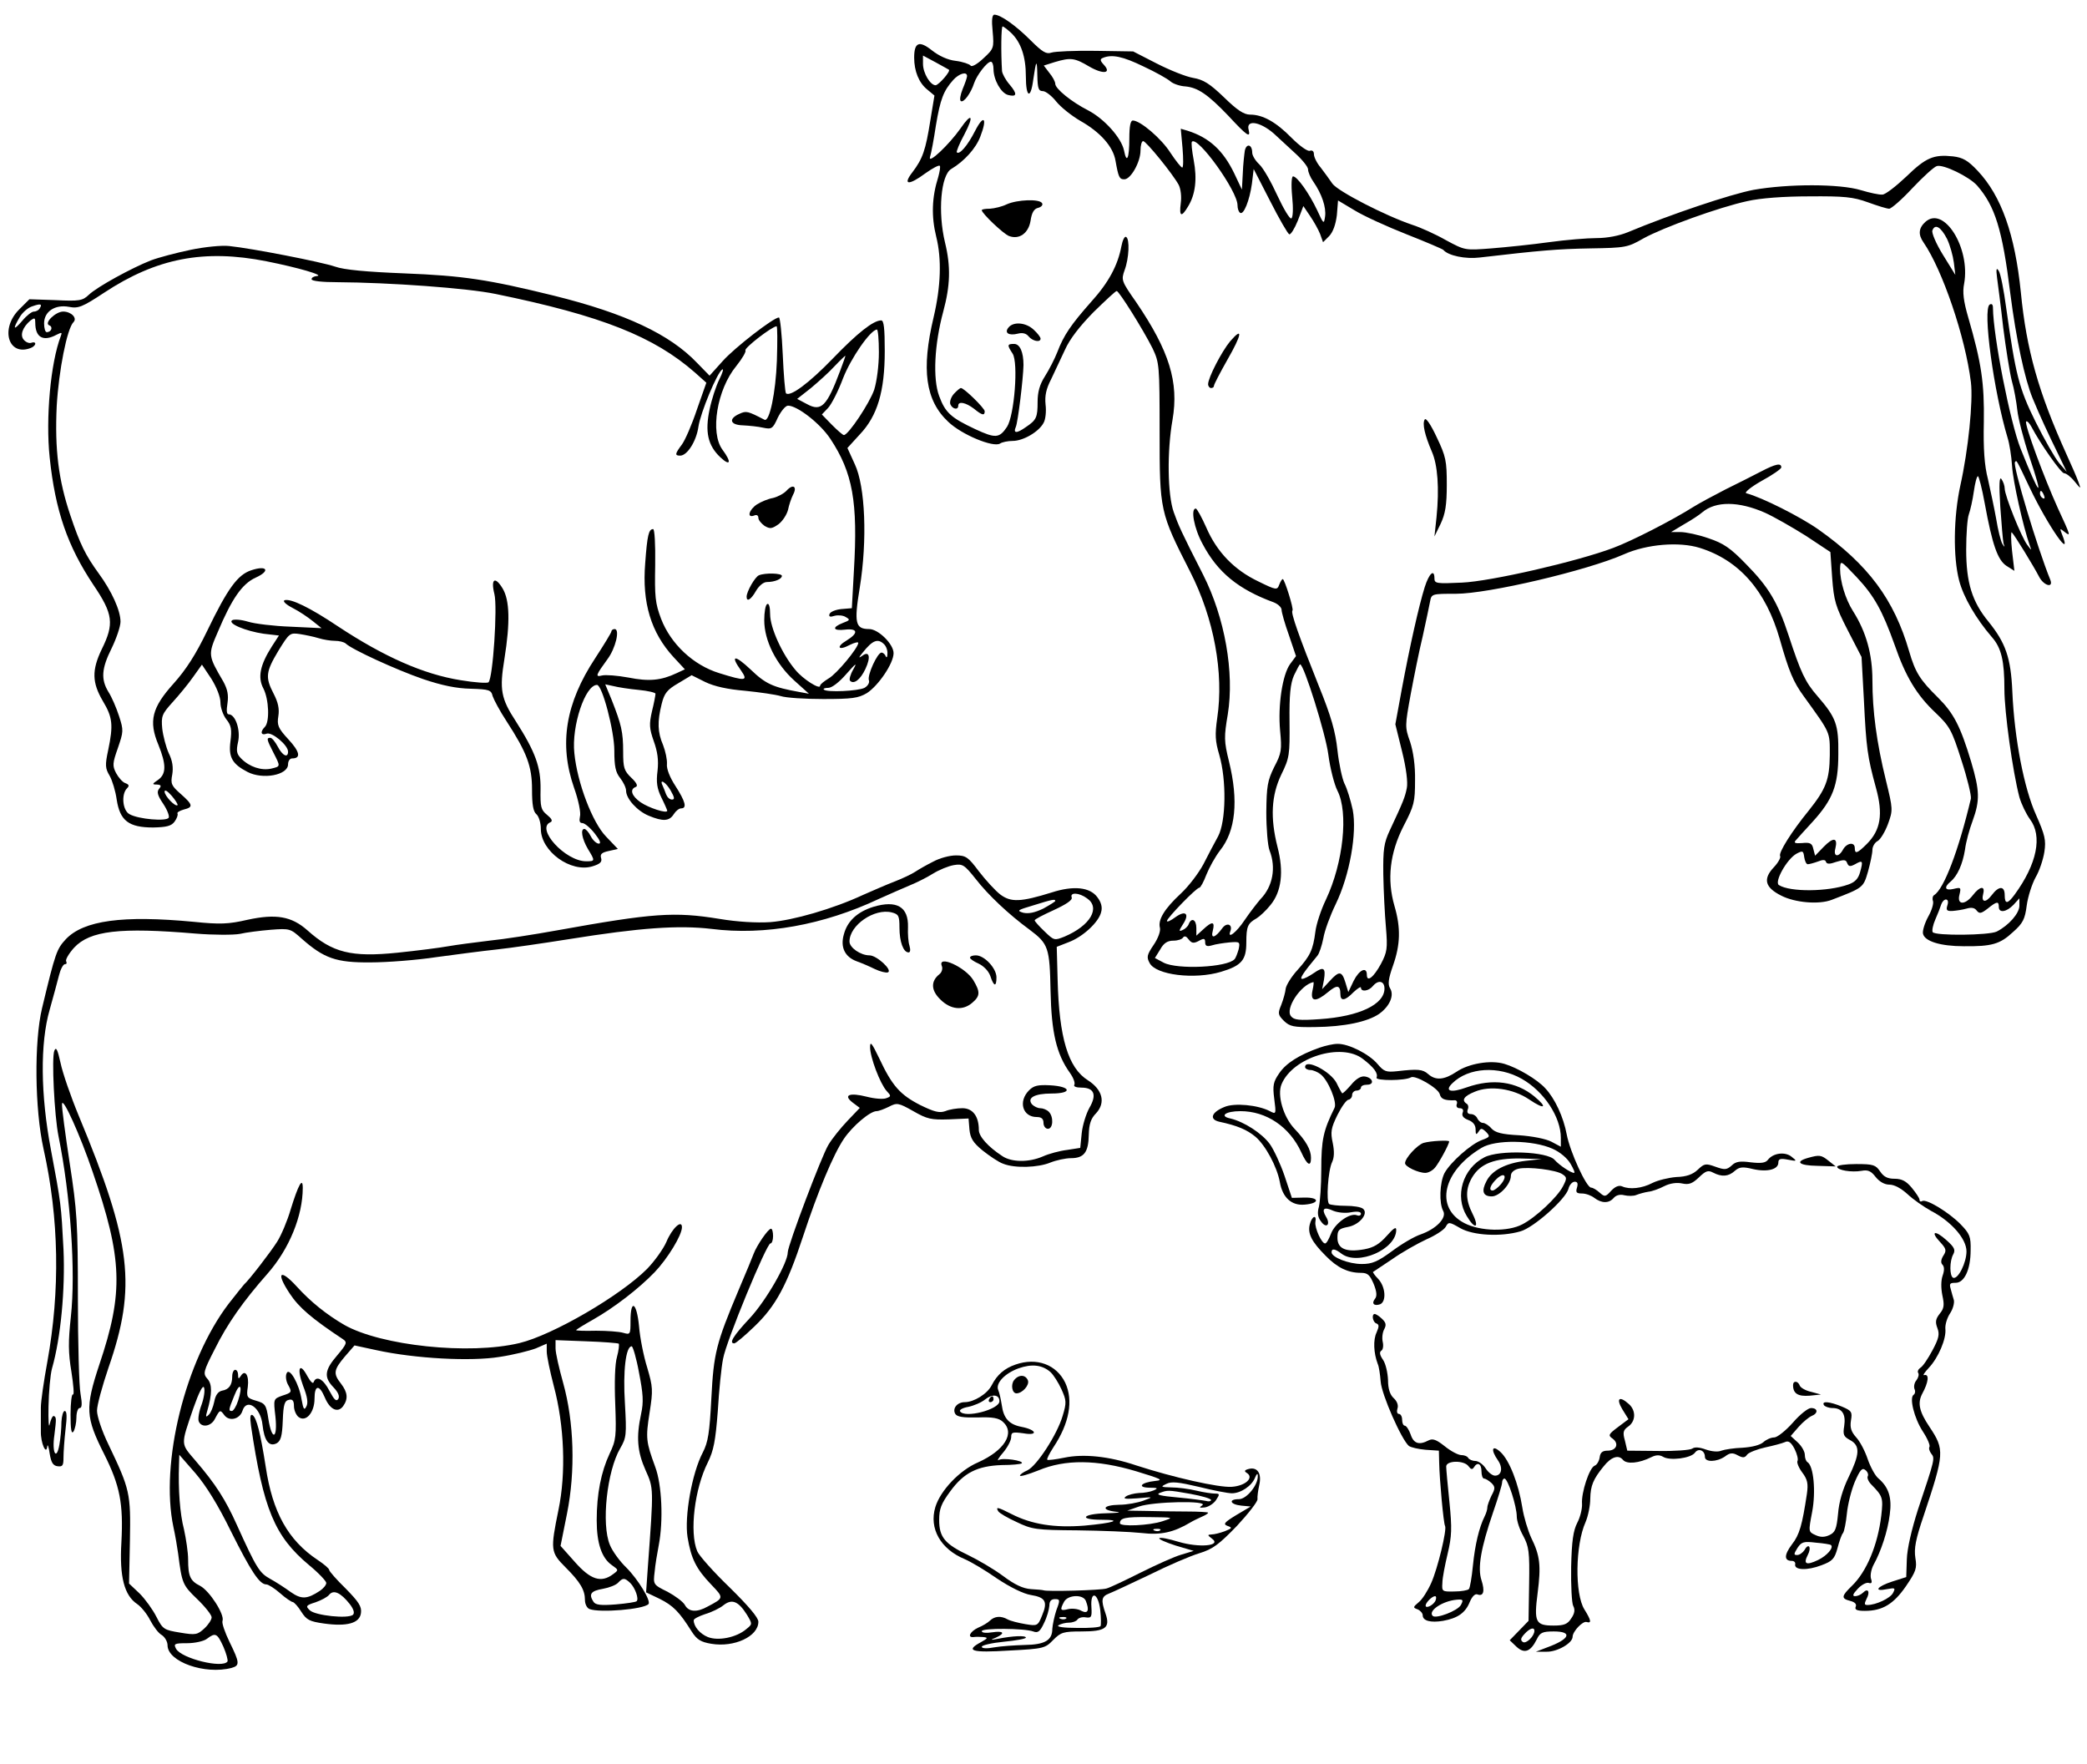 <?xml version="1.0" standalone="no"?>
<!DOCTYPE svg PUBLIC "-//W3C//DTD SVG 20010904//EN"
 "http://www.w3.org/TR/2001/REC-SVG-20010904/DTD/svg10.dtd">
<svg version="1.0" xmlns="http://www.w3.org/2000/svg"
 width="710pt" height="600pt" viewBox="0 0 710 600"
 preserveAspectRatio="xMidYMid meet">
<g transform="translate(0,600) scale(0.1,-0.1)"
fill="#000000" stroke="none">
<path d="M3377 5893 c5 -56 4 -59 -32 -92 -21 -20 -40 -30 -43 -24 -4 5 -27
13 -51 16 -27 3 -57 17 -81 36 -43 34 -60 27 -60 -25 0 -46 16 -86 45 -109
l24 -20 -14 -85 c-16 -101 -26 -130 -61 -176 -34 -44 -13 -46 45 -3 24 17 45
28 48 25 3 -2 0 -20 -5 -38 -22 -69 -24 -134 -7 -203 19 -76 16 -169 -9 -275
-42 -177 -28 -282 50 -355 46 -44 153 -88 176 -74 7 5 27 9 43 9 36 0 89 31
105 61 7 11 10 40 7 63 -3 30 2 53 19 86 12 25 33 70 47 100 16 36 49 79 97
128 40 39 75 72 79 72 8 0 91 -133 122 -195 23 -49 24 -56 24 -285 0 -268 1
-273 104 -475 81 -159 115 -344 92 -498 -8 -56 -7 -78 7 -125 25 -86 23 -226
-4 -277 -12 -22 -35 -65 -50 -95 -16 -30 -50 -75 -77 -100 -56 -52 -78 -89
-71 -116 3 -11 -6 -36 -21 -58 -23 -34 -25 -42 -14 -62 21 -41 153 -57 243
-30 70 21 86 40 86 100 0 55 5 65 35 82 10 6 32 26 47 45 38 46 46 114 24 198
-25 99 -21 175 13 246 28 57 29 67 28 180 -1 92 3 129 15 157 10 21 19 38 21
38 13 0 87 -237 96 -307 6 -46 20 -101 31 -123 38 -74 20 -245 -39 -370 -17
-35 -33 -84 -36 -109 -8 -63 -18 -83 -61 -131 -21 -23 -38 -51 -40 -63 -1 -12
-8 -37 -15 -55 -12 -29 -12 -34 9 -55 20 -19 32 -22 105 -21 101 1 180 18 219
45 36 26 52 63 37 87 -8 13 -6 32 10 77 25 71 27 128 5 203 -26 90 -16 180 31
272 36 69 39 82 39 155 1 51 -6 98 -17 132 -18 50 -17 55 2 160 11 59 29 149
41 198 11 50 22 102 25 118 5 27 6 27 88 27 111 0 446 79 571 134 78 35 189
44 259 22 134 -42 225 -146 272 -311 31 -109 46 -145 81 -193 93 -129 89 -120
89 -201 -1 -84 -13 -115 -72 -189 -58 -71 -103 -143 -97 -154 3 -5 -6 -22 -21
-38 -38 -40 -31 -69 25 -97 47 -24 129 -31 172 -14 107 41 107 41 123 96 8 29
15 62 15 74 0 11 8 25 18 30 9 5 25 31 35 58 17 47 17 50 -7 148 -32 130 -46
237 -46 340 0 89 -21 165 -66 236 -26 41 -44 101 -44 144 1 30 1 30 56 -28 61
-65 88 -115 130 -232 37 -107 75 -170 139 -230 48 -46 55 -58 88 -162 20 -61
34 -120 32 -130 -42 -177 -92 -308 -125 -328 -5 -3 -7 -12 -4 -20 3 -8 -4 -32
-16 -53 -12 -22 -20 -48 -18 -58 5 -26 59 -43 139 -43 95 -1 123 7 167 48 34
30 41 44 47 91 4 30 18 73 30 95 13 22 26 61 30 87 6 40 2 57 -28 125 -41 90
-74 260 -81 420 -5 116 -23 166 -81 238 -56 68 -76 133 -76 245 0 53 4 107 9
120 5 14 13 49 17 78 4 28 10 52 14 52 3 0 14 -42 23 -92 26 -142 44 -193 74
-213 l27 -17 -8 68 c-4 38 -4 66 -1 63 9 -8 75 -116 93 -151 16 -31 50 -40 38
-10 -43 105 -129 391 -120 400 6 7 3 12 50 -87 63 -132 149 -255 109 -156 -7
18 -6 18 9 6 23 -18 22 -15 -22 80 -48 106 -115 288 -108 295 3 3 11 -5 18
-18 31 -59 101 -158 111 -158 7 0 23 -12 35 -27 23 -28 23 -28 14 -3 -5 14
-23 56 -41 95 -95 210 -136 355 -155 550 -20 197 -66 328 -147 414 -33 35 -50
45 -84 49 -66 7 -92 -4 -159 -69 -35 -33 -71 -61 -81 -61 -11 -1 -43 6 -73 15
-72 22 -247 22 -366 1 -78 -15 -281 -83 -427 -144 -29 -12 -70 -20 -106 -20
-32 0 -105 -6 -163 -14 -57 -8 -145 -17 -195 -21 -90 -7 -90 -7 -155 28 -35
20 -86 43 -114 52 -92 31 -253 114 -272 140 -10 15 -28 39 -40 55 -13 15 -23
36 -23 45 0 10 -5 15 -14 12 -7 -3 -34 16 -62 44 -53 54 -98 79 -141 79 -21 0
-44 15 -89 59 -49 47 -70 60 -105 66 -24 4 -79 26 -124 49 l-80 41 -128 2
c-71 1 -138 -2 -150 -6 -17 -6 -30 1 -71 42 -50 50 -102 87 -123 87 -8 0 -10
-18 -6 -57z m62 -4 c34 -32 51 -81 51 -149 0 -71 16 -80 25 -12 10 69 13 73
14 15 1 -44 4 -53 19 -53 9 0 30 -16 45 -35 16 -20 53 -49 82 -66 69 -39 112
-88 120 -136 10 -56 13 -63 30 -63 22 0 55 59 55 98 0 17 4 32 9 32 10 0 101
-112 121 -149 7 -14 10 -40 7 -62 -6 -46 2 -50 25 -11 25 41 31 93 19 157 -6
32 -9 60 -6 63 20 20 155 -168 155 -216 0 -12 4 -23 9 -26 12 -8 32 42 40 99
l6 50 56 -109 c31 -61 60 -111 65 -113 5 -2 18 19 29 46 l19 50 23 -34 c13
-19 28 -46 34 -61 l10 -28 21 21 c13 14 22 39 26 71 l4 50 57 -34 c31 -19 110
-55 176 -81 66 -26 122 -50 125 -53 17 -20 76 -32 124 -26 206 24 265 29 376
31 120 2 127 3 181 34 67 37 257 106 354 127 44 10 123 16 210 16 119 1 149
-2 199 -20 33 -12 65 -22 73 -22 7 0 43 31 79 70 36 38 73 72 83 75 22 7 110
-36 137 -66 61 -70 86 -149 113 -367 20 -156 49 -291 76 -357 24 -58 53 -121
87 -190 l29 -60 -26 30 c-14 17 -50 80 -80 140 -57 115 -68 161 -100 388 -8
60 -19 116 -25 125 -8 13 -10 8 -6 -23 3 -22 13 -98 21 -170 9 -71 22 -152 29
-180 8 -27 16 -73 19 -101 3 -28 21 -98 40 -155 52 -154 38 -143 -29 25 -35
88 -93 381 -94 479 0 11 -4 15 -11 11 -25 -15 14 -298 61 -454 6 -19 13 -62
15 -95 3 -51 37 -204 60 -270 7 -19 7 -19 -8 1 -20 26 -77 168 -77 192 0 9 -5
24 -11 32 -7 11 -9 -16 -4 -94 4 -59 9 -116 11 -125 5 -13 4 -14 -4 -1 -5 8
-15 47 -21 85 -7 39 -20 99 -28 135 -12 46 -16 103 -14 194 2 133 -8 201 -53
356 -16 55 -20 86 -14 115 22 121 -69 267 -132 210 -23 -21 -25 -43 -6 -70 64
-93 142 -321 161 -475 8 -65 -9 -231 -36 -352 -23 -106 -25 -242 -4 -323 15
-57 57 -129 111 -192 33 -37 43 -82 43 -178 0 -77 28 -279 51 -367 7 -24 23
-57 36 -75 43 -57 24 -152 -52 -256 -24 -33 -34 -34 -34 -2 0 32 -20 32 -44 0
-21 -28 -37 -25 -29 5 7 28 -12 25 -35 -5 -27 -35 -55 -34 -46 1 6 25 5 26
-20 20 -29 -7 -34 5 -10 25 23 19 41 59 49 109 3 25 15 69 26 98 25 69 24 102
-5 200 -37 123 -60 166 -113 219 -61 60 -77 85 -98 157 -51 176 -139 295 -309
415 -61 43 -192 109 -245 123 -8 2 15 21 52 42 37 20 67 41 67 46 0 16 -19 12
-69 -14 -25 -13 -80 -41 -121 -61 -41 -21 -91 -48 -110 -60 -73 -46 -210 -116
-272 -139 -122 -46 -417 -114 -515 -118 -85 -4 -93 -3 -93 14 0 34 -18 18 -33
-29 -20 -64 -51 -202 -78 -347 l-22 -120 23 -93 c14 -56 20 -105 16 -124 -6
-30 -11 -44 -58 -144 -20 -43 -23 -64 -22 -150 1 -55 5 -136 9 -180 6 -72 4
-84 -17 -124 -25 -46 -48 -64 -48 -37 0 29 -26 17 -45 -21 l-18 -38 -10 33
c-12 39 -21 40 -53 5 l-26 -28 6 31 c7 42 -1 47 -34 24 -16 -11 -33 -20 -40
-20 -10 0 3 20 52 79 6 7 15 34 20 59 4 25 23 77 42 116 48 99 73 243 58 321
-7 32 -19 72 -28 89 -8 17 -19 68 -24 114 -7 64 -21 114 -64 220 -66 165 -96
249 -89 255 5 5 -27 107 -33 107 -3 0 -8 -9 -12 -19 -7 -19 -10 -19 -71 11
-82 39 -141 100 -177 183 -16 36 -32 65 -36 65 -18 0 -6 -67 23 -120 51 -97
122 -155 242 -199 15 -6 27 -17 27 -26 0 -8 11 -47 25 -86 l24 -71 -20 -27
c-26 -36 -42 -140 -34 -227 6 -64 5 -76 -20 -123 -23 -47 -26 -65 -27 -154 0
-56 5 -115 11 -130 23 -59 11 -123 -31 -166 -12 -14 -36 -45 -53 -70 -29 -44
-61 -68 -49 -38 8 23 -13 30 -28 9 -24 -33 -40 -37 -32 -8 8 32 -2 33 -33 4
l-23 -21 0 26 c0 29 -17 37 -26 13 -3 -8 -13 -17 -21 -20 -13 -6 -13 -3 1 19
24 36 10 50 -25 25 -16 -12 -29 -18 -29 -13 0 10 100 113 110 113 4 0 15 20
24 44 10 25 30 61 46 82 54 67 64 170 31 304 -17 69 -17 83 -4 160 23 142 -10
329 -84 475 -76 149 -84 168 -100 213 -21 59 -23 207 -4 314 22 128 -11 234
-123 399 -51 73 -52 76 -40 110 15 40 18 106 5 113 -5 3 -12 -11 -16 -32 -12
-64 -43 -123 -103 -189 -68 -77 -93 -113 -115 -171 -9 -23 -28 -60 -42 -82
-18 -28 -25 -54 -25 -87 0 -53 -4 -62 -40 -86 -31 -22 -44 -22 -34 1 7 16 25
163 26 210 0 44 -12 72 -32 72 -24 0 -24 -4 -5 -33 20 -31 6 -210 -19 -249
-26 -39 -39 -40 -108 -8 -83 39 -102 56 -123 113 -22 59 -16 176 14 287 24 89
26 153 6 235 -25 104 -14 229 21 250 44 26 84 70 99 110 25 64 12 78 -18 19
-25 -49 -53 -82 -62 -72 -2 2 9 30 26 61 34 65 25 76 -14 19 -39 -55 -111
-123 -103 -96 4 12 13 60 20 107 15 90 26 118 59 155 20 22 47 30 47 13 0 -5
-7 -25 -15 -44 -8 -20 -11 -38 -6 -41 10 -6 34 27 45 61 9 27 44 73 57 73 5 0
9 -11 9 -25 0 -36 25 -81 49 -88 31 -8 33 3 6 35 -14 16 -25 37 -26 46 -4 64
-3 152 2 152 3 0 16 -10 28 -21z m-211 -126 c8 -4 -34 -52 -45 -53 -18 0 -43
41 -43 73 l0 28 43 -23 c23 -13 44 -24 45 -25z m662 11 c41 -19 82 -42 92 -51
9 -8 32 -16 51 -17 42 -4 76 -27 145 -99 64 -69 77 -78 70 -49 -11 39 46 27
95 -21 13 -12 42 -39 65 -60 23 -21 42 -45 42 -53 0 -9 8 -28 18 -42 29 -42
44 -87 40 -118 -4 -28 -5 -27 -27 21 -27 57 -68 115 -82 115 -5 0 -7 -27 -3
-69 4 -39 3 -71 -3 -74 -5 -3 -26 32 -47 77 -21 46 -48 94 -62 107 -13 12 -24
30 -24 40 0 27 -19 33 -25 7 -2 -13 -6 -48 -7 -78 l-3 -55 -26 55 c-38 79 -86
122 -158 145 l-24 7 6 -66 c3 -36 3 -66 -1 -66 -4 0 -22 23 -40 50 -31 49
-103 110 -128 110 -8 0 -12 -19 -12 -61 0 -68 -9 -88 -18 -41 -9 43 -67 108
-123 137 -55 28 -111 73 -111 90 0 7 -9 24 -20 37 l-19 25 38 12 c54 16 67 14
116 -15 48 -28 78 -24 50 6 -13 14 -13 19 -3 23 31 13 68 5 138 -29z m2734
-587 c10 -21 20 -57 23 -80 l5 -42 -42 68 c-24 39 -39 75 -36 83 9 24 29 12
50 -29z m330 -873 c3 -8 2 -12 -4 -9 -6 3 -10 10 -10 16 0 14 7 11 14 -7z
m-950 -58 c31 -14 94 -50 140 -79 l83 -55 6 -87 c6 -79 11 -97 53 -179 l47
-91 8 -146 c8 -164 12 -193 41 -299 25 -90 16 -144 -31 -191 -33 -33 -41 -35
-41 -14 0 22 -27 18 -40 -5 -15 -28 -34 -25 -26 4 9 37 -7 39 -40 5 l-29 -30
-6 23 c-4 19 -11 23 -38 20 -25 -2 -30 1 -21 10 6 7 32 36 57 63 68 75 87 123
87 230 1 100 -7 123 -71 197 -42 48 -57 81 -98 206 -37 113 -68 165 -145 243
-53 55 -77 71 -128 88 -34 12 -77 21 -95 21 l-32 0 45 27 c25 14 52 32 61 40
46 39 124 38 213 -1z m146 -1196 c5 0 20 4 34 9 17 7 26 7 28 -1 3 -8 13 -8
35 0 26 8 33 8 37 -4 5 -12 10 -13 27 -4 26 15 28 12 17 -27 -6 -22 -17 -34
-40 -42 -70 -25 -198 -26 -236 -2 -17 10 27 89 60 107 21 11 23 10 26 -12 2
-13 7 -24 12 -24z m475 -140 c-5 -16 -2 -20 17 -19 13 1 34 4 48 8 17 5 28 3
35 -7 9 -11 15 -10 37 7 31 25 38 26 38 6 0 -22 26 -18 50 7 l20 22 0 -25 c0
-26 -36 -67 -77 -88 -26 -13 -209 -15 -218 -2 -3 5 1 25 9 43 8 18 17 41 20
51 3 9 10 17 16 17 7 0 9 -8 5 -20z m-2547 -121 c18 10 22 9 22 -5 0 -12 6
-15 23 -10 12 4 39 8 59 10 36 3 37 2 32 -23 -4 -14 -10 -30 -14 -34 -25 -28
-194 -36 -241 -12 l-30 16 18 29 c12 22 25 30 45 30 15 0 30 5 33 11 5 6 11 4
19 -7 10 -13 17 -14 34 -5z m387 -169 c-8 -38 11 -40 53 -5 31 26 42 24 42 -7
0 -25 16 -23 45 7 14 13 25 20 25 15 0 -15 26 -12 40 5 19 23 40 18 40 -8 0
-54 -86 -95 -220 -104 -70 -5 -88 -3 -98 10 -21 25 33 107 76 116 2 1 1 -12
-3 -29z"/>
<path d="M3425 5305 c-16 -8 -42 -14 -57 -15 -16 0 -28 -2 -28 -5 0 -11 75
-82 93 -88 35 -13 66 10 73 52 4 28 12 41 26 44 11 3 17 10 13 16 -9 15 -84
12 -120 -4z"/>
<path d="M3431 4886 c-15 -18 0 -29 32 -21 15 4 28 1 36 -9 14 -17 41 -22 41
-8 0 5 -10 18 -23 30 -26 25 -69 29 -86 8z"/>
<path d="M4185 4839 c-29 -35 -75 -124 -75 -146 0 -7 5 -13 10 -13 6 0 10 3
10 8 0 4 20 43 45 87 50 87 55 116 10 64z"/>
<path d="M3245 4660 c-9 -10 -15 -26 -12 -35 7 -17 27 -21 27 -5 0 16 25 11
53 -10 28 -23 37 -25 37 -9 0 10 -70 79 -81 79 -3 0 -14 -9 -24 -20z"/>
<path d="M4847 4573 c-9 -14 0 -53 24 -109 20 -45 26 -125 16 -224 l-7 -65 21
43 c16 34 21 64 21 133 0 81 -3 96 -34 161 -20 43 -37 68 -41 61z"/>
<path d="M648 5150 c-48 -10 -109 -26 -135 -36 -64 -25 -183 -90 -211 -117
-21 -20 -32 -22 -113 -18 l-89 3 -35 -35 c-65 -65 -37 -160 39 -131 9 3 16 10
16 15 0 4 -6 6 -13 3 -8 -3 -19 2 -26 10 -14 16 -4 43 23 66 14 10 16 9 16 -8
0 -50 27 -65 72 -41 18 9 20 9 15 -4 -35 -91 -52 -280 -38 -413 19 -182 61
-302 149 -434 67 -99 71 -132 28 -219 -34 -71 -33 -113 4 -176 33 -55 36 -81
18 -167 -11 -51 -10 -62 5 -87 9 -16 20 -52 24 -81 11 -72 41 -95 124 -95 46
1 62 5 73 20 8 11 12 23 10 27 -3 4 7 10 21 14 33 8 32 16 -10 53 -32 28 -35
35 -29 66 4 24 1 47 -12 73 -9 20 -19 58 -22 83 -4 43 -1 50 35 90 22 24 54
63 70 86 l30 42 32 -48 c18 -29 31 -62 31 -81 0 -17 9 -43 20 -57 17 -21 19
-35 14 -75 -7 -54 6 -77 58 -104 52 -27 138 -11 138 26 0 11 6 20 14 20 31 0
26 23 -13 65 -35 38 -39 48 -34 79 4 25 -1 47 -16 76 -29 56 -27 74 16 146 37
60 39 62 73 57 19 -3 48 -9 64 -14 16 -5 41 -9 55 -9 15 0 31 -4 37 -9 20 -20
173 -90 263 -121 65 -22 114 -32 163 -33 62 -2 69 -4 74 -25 4 -12 24 -50 47
-85 70 -108 87 -154 87 -233 0 -51 4 -75 15 -84 8 -7 15 -29 15 -50 0 -76 102
-150 176 -127 26 8 33 15 29 28 -4 13 2 19 26 24 l31 7 -40 42 c-46 47 -98
182 -108 284 -10 92 37 232 77 232 18 0 59 -157 59 -223 0 -54 4 -74 20 -94
11 -14 20 -33 20 -43 0 -27 38 -69 77 -85 48 -20 70 -19 85 5 7 11 18 20 25
20 21 0 15 23 -19 76 -19 29 -31 59 -29 75 1 15 -5 43 -13 64 -19 44 -20 80
-5 140 9 37 19 49 57 71 l45 27 46 -23 c31 -15 76 -25 136 -30 50 -5 104 -13
121 -18 18 -6 83 -10 145 -10 98 0 119 3 148 20 39 25 91 101 91 136 0 31 -52
82 -83 82 -47 0 -52 20 -32 141 26 161 19 344 -17 420 l-25 55 42 46 c60 63
85 146 85 284 0 77 -3 104 -12 104 -27 0 -81 -43 -164 -129 -82 -85 -146 -132
-160 -119 -3 4 -8 63 -11 132 -3 69 -9 126 -13 126 -18 0 -151 -103 -191 -148
l-45 -50 -42 43 c-93 98 -245 169 -487 229 -224 55 -308 68 -510 76 -126 5
-205 12 -235 23 -47 16 -282 62 -360 70 -25 3 -84 -3 -132 -13z m259 -39 c106
-21 199 -48 171 -50 -10 -1 -18 -5 -18 -11 0 -6 36 -10 88 -10 175 -1 442 -20
538 -40 361 -74 539 -145 679 -268 l38 -34 -32 -91 c-17 -51 -40 -104 -51
-119 -24 -32 -25 -38 -6 -38 24 0 55 49 62 98 7 48 64 185 81 195 6 4 1 -12
-10 -34 -11 -22 -26 -68 -33 -102 -16 -76 -6 -122 36 -162 35 -33 40 -18 8 25
-43 58 -19 205 47 285 20 25 34 49 31 53 -5 8 91 82 106 82 3 0 3 -53 1 -117
-4 -109 -25 -209 -42 -201 -58 30 -62 31 -86 20 -38 -17 -31 -38 13 -39 20 -1
51 -4 68 -8 29 -6 33 -4 50 34 11 22 26 41 35 41 31 0 109 -60 144 -113 76
-115 94 -214 80 -449 l-7 -127 -36 -3 c-19 -2 -37 -9 -40 -17 -3 -9 2 -11 17
-6 11 3 29 2 38 -4 16 -9 15 -11 -9 -20 -39 -15 -35 -28 7 -23 44 5 46 -12 5
-37 -37 -22 -28 -36 11 -15 16 8 29 11 29 7 -1 -18 -74 -106 -101 -121 -16
-10 -29 -20 -29 -25 0 -14 -58 22 -84 54 -45 53 -86 144 -86 189 0 25 -4 39
-10 35 -6 -3 -10 -28 -10 -55 0 -69 40 -149 102 -205 l50 -45 -33 6 c-89 16
-114 27 -165 76 -55 52 -71 50 -33 -3 25 -36 16 -37 -74 -9 -88 27 -165 99
-198 185 -20 53 -22 75 -20 183 1 71 -2 122 -7 122 -15 0 -20 -20 -27 -116
-11 -135 20 -236 96 -319 l39 -42 -28 -13 c-53 -25 -94 -29 -164 -15 -38 7
-78 10 -90 7 -24 -6 -21 1 19 56 27 36 43 102 24 102 -6 0 -11 -4 -11 -8 0 -4
-25 -45 -55 -91 -101 -153 -124 -292 -72 -441 15 -42 24 -86 20 -98 -3 -15 -1
-22 8 -22 8 0 27 -16 42 -35 18 -23 23 -35 14 -35 -7 0 -20 11 -27 25 -7 14
-17 25 -22 25 -14 0 -8 -34 12 -68 25 -41 25 -42 -6 -42 -71 0 -173 112 -121
133 8 4 4 12 -12 25 -21 17 -23 27 -22 87 1 75 -17 126 -84 231 -51 78 -56
108 -39 212 20 125 18 200 -6 240 -26 43 -41 33 -28 -19 11 -43 -5 -286 -20
-300 -4 -4 -47 -1 -95 7 -126 20 -261 80 -417 183 -94 63 -161 96 -182 89 -7
-3 4 -14 27 -26 22 -11 53 -32 69 -45 l30 -24 -105 5 c-57 2 -123 10 -145 17
-23 7 -47 9 -54 5 -17 -11 46 -37 107 -46 l52 -6 -24 -37 c-40 -63 -49 -105
-29 -143 19 -37 22 -114 5 -131 -17 -17 -13 -30 6 -23 18 7 73 -39 73 -61 0
-23 -19 -14 -35 17 -9 17 -20 30 -25 30 -14 0 -13 -5 10 -50 25 -49 25 -47 -8
-55 -33 -7 -73 6 -101 34 -16 16 -18 26 -11 57 9 40 -9 94 -32 94 -7 0 -8 13
-4 38 4 28 0 47 -14 73 -52 89 -53 91 -19 169 48 114 83 164 129 185 51 23 39
43 -15 25 -46 -15 -80 -61 -150 -206 -39 -81 -72 -132 -114 -179 -74 -82 -86
-128 -52 -209 27 -67 27 -99 -1 -119 -21 -14 -21 -16 -4 -16 14 -1 16 -4 7
-15 -8 -10 -5 -22 14 -50 14 -21 22 -42 19 -48 -8 -13 -103 -5 -133 12 -24 12
-29 68 -9 88 9 9 7 13 -6 18 -9 3 -23 19 -31 34 -13 25 -12 34 6 85 19 56 20
60 4 109 -9 28 -25 65 -36 82 -26 43 -24 79 11 149 16 33 30 74 30 90 0 38
-30 104 -74 164 -45 62 -64 100 -97 199 -40 119 -53 223 -46 371 7 120 35 263
57 285 14 14 -8 36 -35 36 -26 0 -67 -40 -47 -47 13 -5 7 -23 -9 -23 -5 0 -9
13 -9 30 0 40 37 65 85 56 31 -6 45 -1 119 48 179 118 340 149 553 107z m-772
-160 c-3 -6 -12 -11 -20 -11 -7 0 -25 -14 -39 -31 -30 -35 -34 -30 -9 12 9 16
29 33 43 37 28 10 35 8 25 -7z m2855 -149 c0 -46 -7 -99 -16 -128 -16 -46 -88
-154 -103 -154 -4 0 -22 16 -41 35 l-34 35 21 22 c12 13 35 58 51 101 27 69
92 163 115 166 4 1 7 -34 7 -77z m-132 -64 c-45 -120 -64 -139 -112 -113 l-34
18 47 37 c25 21 62 54 80 74 19 20 36 36 37 36 1 0 -7 -23 -18 -52z m150 -930
c7 -7 12 -21 11 -32 0 -12 -3 -15 -6 -8 -2 6 -9 12 -14 12 -14 0 -49 -77 -43
-94 3 -8 -3 -19 -15 -26 -22 -11 -128 -16 -138 -6 -4 3 3 6 15 6 12 0 37 19
62 48 32 36 37 40 23 15 -10 -17 -15 -35 -11 -39 13 -13 35 4 52 40 20 42 13
64 -12 44 -12 -8 -11 -5 3 12 34 43 52 49 73 28z m-835 -155 c31 -3 57 -9 57
-13 0 -5 -5 -32 -12 -60 -10 -44 -9 -58 6 -101 13 -36 17 -65 13 -101 -5 -39
-2 -60 13 -91 11 -22 20 -43 20 -45 0 -11 -64 10 -91 29 -30 21 -38 44 -16 52
8 3 3 14 -15 31 -25 24 -28 34 -28 89 0 67 -6 92 -39 176 l-22 53 28 -6 c15
-4 54 -10 86 -13z m109 -343 c13 -23 14 -30 4 -30 -8 0 -16 8 -20 18 -3 9 -9
23 -12 30 -12 25 12 11 28 -18z m-1678 -49 c-7 -7 -44 31 -44 46 0 8 10 2 24
-14 13 -15 22 -30 20 -32z"/>
<path d="M2676 4331 c-9 -10 -30 -21 -46 -25 -17 -3 -41 -13 -55 -22 -27 -18
-35 -47 -10 -38 9 4 15 1 15 -8 0 -7 10 -19 21 -27 19 -11 25 -10 48 6 14 11
28 33 32 49 3 16 11 39 17 51 15 28 0 38 -22 14z"/>
<path d="M2582 4043 c-13 -5 -42 -55 -42 -73 0 -19 15 -10 32 20 10 17 25 30
37 30 26 0 51 10 51 21 0 9 -56 11 -78 2z"/>
<path d="M3175 3069 c-22 -11 -50 -27 -62 -35 -12 -8 -44 -23 -70 -33 -26 -10
-74 -31 -106 -45 -103 -48 -239 -87 -317 -93 -46 -3 -113 1 -172 11 -154 25
-225 20 -553 -39 -77 -14 -180 -30 -230 -35 -49 -6 -112 -14 -140 -19 -27 -5
-105 -15 -173 -22 -157 -16 -221 0 -306 76 -54 48 -107 57 -204 36 -65 -15
-94 -16 -182 -7 -243 23 -375 5 -436 -59 -31 -34 -35 -43 -81 -235 -27 -113
-25 -342 5 -478 53 -237 57 -482 13 -725 -12 -65 -22 -135 -22 -155 0 -20 0
-57 0 -81 -1 -40 19 -85 22 -50 1 7 5 -4 8 -26 5 -30 11 -41 27 -43 17 -2 20
2 20 30 0 18 3 61 7 96 5 41 5 62 -3 62 -5 0 -10 -17 -11 -37 0 -21 -3 -56 -7
-78 -10 -56 -26 -27 -17 33 7 56 7 61 -2 65 -4 1 -10 -11 -14 -28 -3 -16 -5
11 -4 60 1 50 6 108 12 130 30 105 45 269 39 405 -8 152 -8 154 -43 340 -35
185 -37 361 -4 475 12 44 27 97 32 118 5 20 14 37 20 37 6 0 7 4 4 10 -3 5 9
26 27 46 54 58 155 70 414 48 61 -5 128 -5 150 -1 21 5 69 11 105 14 65 5 67
4 105 -30 76 -67 117 -82 234 -81 58 0 159 8 225 18 66 9 158 21 205 26 47 5
157 21 245 35 243 39 373 48 485 35 181 -23 381 13 570 102 36 16 83 37 105
46 22 9 57 26 79 40 21 13 53 26 71 29 30 5 36 1 75 -48 42 -54 112 -120 183
-172 64 -48 68 -61 71 -209 3 -141 20 -214 66 -278 12 -17 18 -34 15 -40 -4
-6 6 -10 24 -10 44 0 53 -25 27 -69 -11 -20 -23 -58 -26 -86 l-5 -50 -45 -7
c-25 -3 -62 -13 -82 -22 -48 -21 -107 -20 -138 1 -49 32 -80 67 -80 89 0 47
-21 74 -56 74 -18 0 -44 -4 -58 -10 -20 -7 -37 -3 -86 21 -68 35 -95 65 -139
159 -25 52 -31 59 -31 38 0 -35 34 -124 56 -149 16 -17 16 -19 -1 -25 -10 -4
-39 -2 -66 5 -59 15 -82 6 -48 -20 l24 -18 -41 -43 c-23 -24 -53 -61 -66 -83
-23 -38 -138 -342 -138 -365 0 -36 -74 -165 -129 -224 -57 -61 -72 -86 -53
-86 5 0 36 26 69 58 72 69 110 139 165 306 50 152 103 279 139 332 29 43 89
94 111 94 7 0 26 7 42 15 27 14 32 14 83 -15 47 -27 61 -30 121 -28 l67 3 3
-37 c3 -30 12 -45 45 -72 24 -19 55 -40 70 -45 40 -16 119 -13 160 4 20 8 52
15 70 15 45 0 60 20 61 80 1 36 7 55 25 73 33 36 22 80 -28 112 -67 42 -98
144 -103 342 l-3 112 41 16 c48 18 102 68 110 102 5 17 0 34 -13 51 -25 34
-81 40 -155 16 -106 -33 -139 -34 -175 -7 -17 13 -50 49 -73 79 -36 48 -44 54
-78 54 -21 0 -55 -9 -77 -21z m523 -125 c47 -32 11 -93 -76 -130 -35 -14 -36
-14 -69 18 -18 17 -33 34 -33 37 0 4 30 19 65 35 43 20 64 34 61 43 -7 18 25
17 52 -3z m-108 -9 c0 -2 -19 -14 -41 -26 -29 -14 -50 -18 -68 -14 -23 7 -20
9 34 25 67 21 75 22 75 15z"/>
<path d="M2971 2915 c-54 -17 -88 -48 -100 -93 -13 -44 3 -77 43 -92 17 -6 45
-18 63 -27 17 -8 37 -13 43 -11 19 6 -37 58 -62 58 -30 0 -68 26 -68 47 0 56
85 114 144 99 23 -6 26 -11 26 -52 0 -47 13 -84 31 -84 6 0 7 9 3 23 -4 12 -6
40 -5 63 2 69 -38 93 -118 69z"/>
<path d="M3300 2742 c0 -4 13 -13 29 -20 17 -8 34 -25 40 -42 12 -37 21 -38
21 -5 0 31 -41 75 -70 75 -11 0 -20 -3 -20 -8z"/>
<path d="M3204 2714 c4 -9 0 -22 -8 -28 -30 -24 -29 -55 3 -86 35 -35 77 -39
109 -11 27 23 27 37 3 77 -27 44 -122 87 -107 48z"/>
<path d="M4489 2436 c-70 -25 -114 -53 -137 -87 -20 -29 -23 -41 -17 -87 7
-53 6 -53 -15 -42 -40 21 -121 29 -155 14 -44 -18 -52 -42 -17 -50 61 -13 94
-27 123 -51 34 -29 73 -101 83 -154 9 -53 40 -81 84 -77 52 4 52 25 0 24 l-43
-1 -25 75 c-14 41 -37 90 -50 108 -27 37 -88 76 -134 87 -39 8 -17 25 34 25
88 0 167 -53 207 -140 20 -44 33 -51 33 -19 0 28 -17 58 -56 99 -38 40 -60
115 -44 152 38 91 203 142 276 86 38 -29 53 -49 47 -64 -4 -11 97 -11 117 1
14 9 92 -36 98 -57 4 -17 17 -22 50 -21 7 1 11 -5 8 -13 -3 -8 1 -14 10 -14
10 0 14 -6 10 -15 -4 -11 3 -19 19 -25 16 -6 25 -17 25 -32 0 -18 2 -20 10 -8
8 13 11 13 26 -1 14 -15 13 -17 -14 -27 -37 -13 -108 -76 -128 -113 -16 -32
-19 -102 -4 -129 12 -23 -23 -60 -76 -79 -22 -7 -66 -33 -98 -57 -49 -36 -68
-44 -103 -44 -45 0 -103 23 -103 40 0 14 12 12 34 -5 56 -42 186 15 186 81 0
12 -9 6 -32 -20 -25 -28 -44 -40 -77 -46 -62 -11 -91 2 -91 39 0 26 4 31 35
37 40 7 72 46 52 62 -7 6 -33 10 -59 10 -26 0 -51 3 -56 6 -11 7 -4 115 10
143 7 15 8 36 2 65 -8 37 -6 50 16 95 14 28 31 52 38 52 6 1 12 8 12 16 0 8 7
15 15 15 8 0 15 5 15 10 0 6 9 10 21 10 26 0 20 24 -8 28 -13 2 -30 -8 -47
-29 -15 -17 -28 -30 -30 -28 -2 2 -11 18 -19 35 -21 40 -107 84 -107 54 0 -5
8 -10 18 -10 9 0 25 -7 34 -14 26 -19 58 -96 48 -115 -38 -77 -45 -108 -45
-211 0 -52 -4 -108 -8 -125 -6 -21 -4 -36 7 -50 18 -26 34 -11 17 16 -16 27
-7 35 25 20 15 -6 41 -9 60 -5 22 4 34 2 34 -5 0 -6 -7 -8 -14 -5 -24 9 -75
-28 -88 -63 -7 -18 -15 -33 -20 -33 -12 0 -36 53 -33 73 5 27 -12 20 -19 -8
-8 -31 6 -59 54 -107 40 -41 76 -58 120 -58 23 0 30 -7 43 -37 11 -27 12 -42
5 -51 -13 -16 -4 -26 17 -19 22 9 19 59 -6 86 -12 12 -19 23 -18 24 2 1 32 21
66 44 34 24 86 53 116 67 30 13 59 32 65 42 10 18 12 18 50 -4 44 -25 138 -30
204 -11 45 12 155 110 164 145 3 13 13 24 21 24 10 0 12 -6 8 -20 -5 -16 -2
-20 17 -20 13 0 32 -7 42 -15 25 -19 50 -19 66 0 8 9 21 13 36 9 13 -3 32 -3
41 1 10 4 28 9 41 11 12 1 37 10 54 19 20 10 43 13 61 9 23 -5 35 0 57 21 23
22 31 25 48 16 29 -15 52 -14 74 6 15 13 26 15 62 6 49 -11 86 -1 86 22 0 13
7 15 33 10 31 -6 31 -5 12 10 -22 18 -63 13 -81 -11 -8 -10 -23 -12 -58 -8
-36 5 -51 3 -65 -11 -17 -15 -24 -15 -55 -4 -33 12 -38 11 -60 -10 -17 -16
-38 -24 -73 -25 -26 -2 -63 -11 -81 -20 -36 -19 -78 -23 -103 -12 -11 5 -24 0
-38 -15 -19 -21 -22 -21 -39 -6 -10 9 -23 17 -29 17 -16 0 -72 122 -83 181
-11 59 -40 122 -73 157 -27 30 -95 70 -139 83 -47 14 -122 1 -163 -27 -42 -28
-71 -30 -96 -8 -19 17 -36 18 -106 10 -38 -4 -45 -1 -67 25 -28 33 -98 69
-136 68 -14 0 -41 -6 -61 -13z m688 -106 c76 -43 133 -130 133 -201 l0 -30
-32 17 c-19 10 -66 19 -110 22 -59 3 -81 9 -94 23 -9 11 -23 19 -29 19 -7 0
-15 7 -19 15 -3 8 -13 15 -22 15 -10 0 -14 5 -11 15 4 8 2 17 -3 20 -19 12
-10 26 27 41 52 22 130 11 185 -26 53 -36 65 -29 18 10 -62 51 -142 62 -230
31 -55 -20 -77 -13 -49 14 55 54 157 60 236 15z m105 -238 c25 -11 50 -32 61
-51 10 -17 16 -31 12 -31 -11 0 -50 26 -66 44 -24 29 -189 35 -239 9 -74 -38
-102 -132 -60 -200 28 -47 44 -41 20 7 -25 49 -25 86 -1 126 28 46 76 64 163
63 l73 -2 -55 -6 c-68 -8 -115 -33 -133 -69 -18 -34 -12 -52 18 -52 26 0 65
42 65 70 0 11 10 20 25 24 33 8 131 -4 151 -19 15 -10 15 -14 1 -41 -19 -37
-93 -106 -138 -129 -49 -26 -143 -24 -197 4 -102 53 -74 177 58 256 47 29 175
27 242 -3z m-178 -123 c-9 -10 -21 -19 -26 -19 -15 0 -8 19 14 40 27 25 38 8
12 -21z"/>
<path d="M185 2426 c-10 -22 0 -222 14 -291 41 -202 59 -462 42 -615 -9 -84
-9 -121 2 -187 7 -45 10 -80 5 -77 -4 3 -8 -28 -8 -68 0 -51 3 -68 10 -58 5 8
10 30 10 48 0 17 5 32 11 32 8 0 9 14 3 48 -5 26 -9 173 -9 327 0 253 -3 297
-28 459 -15 98 -27 188 -26 200 1 29 62 -106 104 -230 102 -296 106 -410 23
-656 -49 -148 -47 -179 17 -306 53 -106 65 -167 58 -299 -7 -117 10 -181 54
-210 13 -9 33 -33 44 -55 11 -21 28 -44 39 -50 11 -7 20 -23 20 -35 0 -56 127
-101 218 -77 28 8 28 17 -7 88 -16 33 -27 65 -24 72 8 21 -44 102 -76 119 -34
17 -41 33 -41 90 0 24 -7 70 -14 102 -14 53 -20 137 -17 221 l1 33 55 -63 c36
-42 77 -108 121 -198 68 -136 97 -180 120 -180 7 0 29 -14 47 -30 19 -17 39
-30 43 -30 5 -1 18 -15 29 -33 18 -28 28 -33 77 -40 79 -11 122 1 126 36 3 22
-8 38 -52 83 -31 30 -56 59 -56 63 0 5 -18 20 -39 34 -101 67 -154 163 -177
317 -18 115 -31 167 -45 176 -8 4 -9 -7 -5 -37 42 -283 80 -375 197 -473 33
-27 59 -55 59 -61 0 -7 -10 -19 -22 -27 -44 -29 -63 -29 -99 -4 -19 14 -50 34
-70 45 -36 20 -46 35 -113 183 -39 87 -73 140 -141 219 -51 60 -51 50 -7 179
19 54 32 79 36 70 4 -9 0 -35 -8 -58 -9 -23 -13 -49 -10 -57 9 -23 42 -18 55
8 17 32 18 32 32 13 17 -23 53 -14 62 15 14 44 62 11 68 -48 6 -54 22 -76 48
-63 14 8 19 24 21 78 2 54 6 67 21 70 12 3 17 -3 17 -21 0 -14 7 -30 15 -37
25 -20 55 14 55 62 0 47 16 49 35 4 17 -41 44 -54 62 -30 18 25 16 47 -7 77
-27 34 -25 47 13 92 l33 38 74 -16 c132 -29 323 -39 420 -23 47 7 102 21 123
29 l37 16 0 -27 c0 -15 11 -67 24 -117 36 -135 42 -296 16 -421 -28 -137 -27
-145 24 -196 50 -50 66 -77 66 -111 0 -14 7 -28 16 -31 35 -13 183 -1 200 17
10 10 -35 84 -75 124 -23 22 -48 57 -56 77 -30 71 -10 252 35 329 21 36 22 46
16 153 -7 110 3 194 23 194 4 0 16 -40 25 -90 14 -72 16 -99 7 -140 -17 -79
-13 -128 15 -191 28 -63 28 -58 8 -330 l-6 -86 46 -22 c46 -23 67 -44 109
-111 18 -28 31 -36 67 -42 78 -13 160 25 160 75 0 14 -33 53 -98 117 -54 52
-104 108 -110 123 -27 64 -9 213 36 302 20 41 26 72 34 175 4 69 12 149 18
178 10 58 148 392 161 392 5 0 9 11 9 25 0 14 -3 25 -7 25 -10 0 -49 -58 -59
-85 -4 -11 -27 -67 -51 -123 -77 -183 -85 -215 -93 -369 -6 -117 -11 -149 -29
-184 -37 -70 -63 -218 -52 -288 12 -73 29 -108 81 -162 43 -45 43 -45 -12 -74
-37 -21 -65 -19 -78 5 -6 11 -33 31 -59 45 -49 24 -49 25 -44 67 2 24 9 65 14
91 16 83 11 206 -12 267 -31 85 -33 97 -19 185 12 76 11 87 -8 152 -12 38 -25
102 -28 142 -8 81 -29 94 -29 17 0 -46 -1 -47 -25 -40 -14 4 -55 7 -92 7 -38
-1 -68 0 -68 2 0 2 26 18 58 36 72 41 155 105 209 161 44 46 93 126 93 153 0
28 -34 -4 -53 -50 -10 -23 -39 -64 -65 -91 -90 -91 -322 -226 -435 -253 -171
-41 -471 -9 -596 62 -60 35 -114 78 -162 131 -57 62 -71 47 -23 -25 31 -47 74
-84 181 -155 15 -10 13 -16 -20 -55 -43 -50 -46 -74 -12 -109 16 -17 21 -30
16 -39 -7 -10 -14 -3 -30 27 -21 41 -45 54 -54 30 -2 -7 -11 2 -21 20 -27 51
-37 27 -15 -32 15 -38 18 -59 11 -71 -7 -14 -10 -9 -16 24 -8 53 -42 112 -51
89 -4 -9 -2 -25 4 -37 15 -27 15 -28 -19 -39 -30 -11 -30 -11 -23 -71 8 -77
-12 -84 -24 -8 -7 48 -11 53 -42 62 -31 9 -33 12 -28 47 5 39 -9 61 -24 37 -7
-11 -9 -10 -9 4 0 9 -4 17 -10 17 -5 0 -10 -10 -10 -22 0 -30 -11 -45 -35 -49
-13 -3 -22 -15 -26 -37 -4 -19 -12 -39 -19 -45 -10 -10 -11 -7 -5 13 17 58 17
91 1 109 -16 18 -15 24 25 102 42 85 96 162 179 256 74 84 120 197 120 292 0
38 -15 11 -41 -73 -11 -38 -32 -88 -46 -110 -22 -35 -96 -131 -113 -146 -3 -3
-26 -32 -52 -65 -148 -194 -234 -542 -188 -760 6 -27 13 -68 16 -90 13 -102
15 -107 65 -155 27 -26 49 -54 49 -62 0 -8 -11 -25 -25 -38 -23 -21 -29 -23
-82 -14 -55 9 -59 11 -81 54 -12 24 -38 60 -57 79 l-36 34 3 146 c3 162 0 174
-73 327 -22 45 -39 96 -39 115 0 19 18 84 39 146 96 276 79 424 -101 857 -27
65 -55 146 -62 180 -10 45 -15 56 -21 42z m1920 -997 c2 -3 0 -23 -6 -45 -7
-23 -9 -87 -6 -159 4 -111 3 -124 -19 -170 -29 -62 -44 -137 -44 -227 0 -78
17 -128 51 -152 24 -17 24 -17 5 -31 -41 -31 -77 -19 -130 41 l-49 55 22 110
c29 145 24 311 -13 444 -14 50 -26 102 -26 118 l0 28 105 -4 c58 -2 107 -6
110 -8z m-1295 -194 c-6 -19 -16 -35 -21 -35 -12 0 -12 3 8 52 19 49 30 35 13
-17z m1334 -620 c17 -17 30 -54 22 -62 -2 -3 -35 -8 -71 -11 -51 -4 -69 -2
-76 9 -17 26 -9 37 32 44 22 4 45 13 52 21 16 17 22 17 41 -1z m-954 -72 c13
-17 17 -30 11 -36 -15 -15 -129 -3 -147 15 -15 14 -13 17 19 27 20 7 41 18 47
26 15 18 39 7 70 -32z m1351 -36 c19 -32 19 -32 -2 -49 -34 -29 -96 -41 -131
-27 -27 11 -48 36 -48 57 0 5 18 14 39 21 21 6 50 20 62 30 29 23 51 14 80
-32z m-1781 -109 c10 -23 16 -46 14 -50 -16 -25 -157 10 -175 43 -9 17 -6 19
38 19 26 0 57 7 67 15 29 22 35 19 56 -27z"/>
<path d="M3501 2291 c-38 -38 -22 -91 26 -91 16 0 23 -6 23 -20 0 -11 7 -20
15 -20 18 0 20 41 3 58 -7 7 -20 12 -29 12 -9 0 -21 6 -28 13 -18 22 8 37 67
37 71 0 67 24 -6 28 -41 2 -55 -1 -71 -17z"/>
<path d="M4843 2112 c-22 -7 -63 -52 -63 -69 0 -12 45 -33 69 -33 10 0 25 8
33 18 13 15 48 79 48 89 0 5 -63 2 -87 -5z"/>
<path d="M6151 2061 c-46 -13 -31 -26 31 -27 l63 -2 -24 19 c-25 20 -31 21
-70 10z"/>
<path d="M6250 2031 c0 -12 49 -20 83 -14 21 4 32 0 48 -21 13 -16 30 -26 47
-26 17 0 40 -13 61 -32 19 -18 55 -43 80 -57 69 -36 121 -95 121 -138 0 -38
-28 -95 -45 -90 -13 5 -13 57 0 80 8 15 4 24 -23 48 -40 36 -56 30 -22 -6 21
-23 23 -29 11 -47 -8 -13 -9 -24 -3 -30 7 -7 7 -20 1 -37 -6 -17 -6 -43 -1
-68 7 -32 6 -44 -9 -62 -14 -18 -16 -28 -8 -49 8 -21 5 -35 -17 -76 -15 -28
-33 -55 -41 -59 -7 -5 -11 -13 -7 -18 3 -5 0 -16 -6 -24 -7 -8 -10 -21 -7 -30
4 -8 2 -17 -3 -20 -15 -10 2 -79 31 -124 16 -24 26 -48 23 -53 -3 -5 0 -15 6
-23 13 -16 13 -17 -45 -190 -22 -69 -37 -134 -38 -170 l-2 -60 -47 -15 c-53
-17 -66 -36 -18 -26 27 5 29 4 20 -13 -9 -18 -58 -41 -87 -41 -11 0 -11 4 -3
21 13 24 5 38 -12 21 -7 -7 -19 -12 -27 -12 -10 0 -8 7 9 25 13 14 30 23 38
20 9 -3 12 1 7 15 -3 11 1 32 9 47 25 45 48 114 55 171 8 58 -4 93 -39 123
-11 9 -27 39 -36 65 -9 27 -26 60 -39 74 -17 19 -22 33 -18 58 5 29 2 33 -31
47 -41 17 -70 20 -61 5 3 -5 17 -10 29 -10 33 0 46 -21 40 -61 -5 -30 -2 -36
20 -48 35 -19 33 -48 -5 -126 -20 -41 -33 -85 -36 -125 -5 -52 -10 -63 -29
-72 -17 -8 -31 -8 -48 0 -24 11 -24 11 -11 79 13 69 5 156 -16 169 -5 3 -9 14
-9 25 0 11 -11 30 -24 42 l-24 22 27 31 c15 17 35 33 44 37 23 9 22 27 -2 27
-10 0 -38 -22 -62 -50 -24 -27 -53 -50 -63 -50 -11 0 -27 -7 -37 -16 -11 -10
-39 -17 -71 -19 -29 -1 -61 -6 -72 -10 -11 -5 -33 -3 -53 4 -22 8 -38 9 -46 3
-7 -5 -59 -9 -116 -8 l-105 1 -8 34 c-8 28 -6 36 11 48 26 18 27 54 3 76 -33
30 -45 20 -23 -17 l21 -34 -36 -27 c-32 -24 -34 -28 -18 -39 23 -17 13 -41
-17 -41 -17 0 -25 -6 -27 -23 -2 -13 -10 -26 -17 -28 -18 -7 -46 -92 -43 -130
1 -16 -6 -45 -16 -64 -14 -27 -19 -63 -21 -150 -1 -63 2 -123 7 -133 7 -13 5
-26 -7 -43 -12 -19 -24 -24 -59 -24 -62 0 -68 11 -55 111 12 94 8 127 -22 188
-11 24 -25 70 -30 102 -13 82 -44 161 -74 189 -29 27 -35 9 -9 -28 18 -26 12
-52 -10 -52 -9 0 -23 11 -32 25 -9 14 -25 25 -35 25 -10 0 -21 5 -24 10 -3 6
-14 10 -24 10 -10 0 -35 13 -56 30 -29 23 -41 27 -55 20 -32 -17 -51 -11 -61
20 -6 17 -15 30 -20 30 -5 0 -9 9 -9 20 0 11 -5 20 -11 20 -6 0 -8 8 -5 18 4
11 -1 25 -13 36 -12 11 -19 31 -19 61 -1 25 -8 56 -17 69 -11 16 -13 26 -6 31
6 3 8 17 5 30 -3 13 -1 32 5 43 8 15 6 23 -8 36 -9 9 -21 16 -24 16 -12 0 -7
-28 5 -32 10 -4 10 -10 1 -31 -12 -25 -10 -70 4 -107 4 -8 8 -35 10 -60 3 -44
71 -198 96 -219 7 -5 33 -11 57 -13 l45 -3 1 -40 c1 -58 15 -209 20 -216 7
-12 -25 -145 -47 -194 -12 -27 -31 -57 -43 -66 -19 -16 -20 -18 -3 -24 9 -4
17 -13 17 -20 0 -19 27 -26 69 -19 50 9 76 27 91 64 8 19 18 29 26 26 21 -8
26 11 14 48 -14 42 -2 110 39 230 17 49 31 95 31 102 0 8 4 14 8 14 12 0 42
-95 42 -129 0 -15 10 -45 22 -66 19 -36 22 -53 20 -164 l-2 -125 -32 -33 -32
-33 23 -22 c27 -25 48 -17 69 25 11 23 19 27 58 27 65 0 55 -26 -22 -54 l-39
-15 36 0 c36 -1 89 29 89 51 0 18 35 55 48 50 17 -5 15 6 -8 43 -33 53 -31
219 4 297 9 21 16 57 16 80 1 44 10 66 45 109 26 33 51 41 66 23 13 -16 55
-12 97 9 16 8 28 8 40 1 23 -14 94 -5 108 14 12 17 34 8 34 -14 0 -19 40 -18
68 1 17 13 26 14 44 4 17 -9 24 -9 32 3 6 7 34 18 61 24 28 6 58 14 67 18 12
6 21 0 33 -23 9 -18 13 -36 10 -41 -3 -5 4 -23 16 -39 18 -24 21 -38 16 -73
-16 -106 -25 -139 -51 -172 -27 -36 -27 -56 0 -56 8 0 13 -6 11 -12 -3 -20 42
-21 89 -3 38 14 45 22 55 58 6 23 14 47 19 52 4 6 10 35 13 66 3 31 15 79 27
108 18 41 25 49 36 40 8 -6 11 -16 8 -21 -3 -5 2 -18 12 -28 39 -40 41 -45 34
-106 -12 -100 -50 -191 -100 -239 -36 -35 -37 -43 -6 -51 16 -4 23 -11 19 -20
-4 -10 4 -14 31 -14 60 0 98 23 140 84 34 50 38 61 32 96 -5 32 1 64 28 143
71 213 72 225 20 303 -35 52 -41 81 -25 112 22 40 25 69 7 64 -6 -2 1 9 16 25
32 34 60 99 56 133 -1 14 6 37 16 52 10 15 15 35 13 45 -3 10 -8 27 -11 39 -5
17 -2 20 16 20 30 -1 52 44 52 111 1 46 -3 56 -34 88 -39 40 -117 88 -131 79
-5 -3 -9 -1 -9 5 0 5 -12 23 -26 40 -19 23 -34 31 -59 31 -24 0 -37 7 -49 25
-15 22 -23 25 -81 25 -36 0 -65 -4 -65 -9z m-1254 -1019 c8 -11 13 -12 18 -4
12 20 26 13 26 -13 0 -14 4 -25 9 -25 5 0 16 -7 25 -15 13 -13 13 -19 0 -43
-7 -15 -14 -33 -14 -40 0 -7 -4 -20 -9 -30 -19 -38 -33 -97 -40 -167 -4 -41
-10 -77 -14 -81 -4 -4 -26 -8 -49 -8 -42 -1 -43 0 -41 29 0 17 9 62 18 100 14
59 15 86 6 175 -6 58 -11 112 -11 121 0 21 61 22 76 1z m1233 -268 c10 -9 -13
-36 -44 -51 -40 -19 -51 -14 -35 17 14 26 3 43 -11 17 -6 -9 -17 -17 -25 -17
-12 0 -12 3 1 24 14 21 21 23 63 18 26 -2 49 -6 51 -8z m-1345 -188 c-6 -16
-34 -30 -34 -18 0 10 22 32 32 32 4 0 5 -6 2 -14z m86 -16 c-11 -20 -85 -48
-96 -37 -17 17 34 51 82 55 22 2 23 -1 14 -18z m250 -88 c0 -18 -28 -45 -39
-38 -9 6 -8 13 5 27 18 20 34 25 34 11z"/>
<path d="M3455 1358 c-38 -13 -63 -35 -81 -70 -15 -30 -61 -58 -92 -58 -26 0
-43 -22 -32 -40 6 -10 27 -13 76 -12 51 2 72 -2 86 -15 42 -38 6 -97 -85 -138
-63 -27 -128 -96 -145 -152 -22 -73 18 -143 100 -177 21 -9 70 -38 110 -66 45
-30 90 -52 115 -56 50 -8 58 -23 38 -70 -14 -35 -16 -36 -57 -29 -24 4 -51 11
-60 16 -23 13 -44 11 -60 -4 -7 -7 -25 -18 -40 -24 -28 -13 -39 -35 -15 -32 6
1 21 1 32 0 17 -2 16 -4 -7 -17 -56 -30 -33 -37 95 -29 118 6 123 8 150 36 26
26 34 29 96 29 82 0 99 12 82 61 -16 46 -14 58 12 68 13 5 75 34 138 64 62 31
139 64 169 73 46 14 67 30 128 93 39 42 71 83 70 91 -1 8 2 30 6 48 9 39 -6
62 -35 55 -16 -4 -17 -8 -7 -14 25 -16 -5 -44 -52 -47 -44 -3 -199 32 -325 73
-92 31 -179 40 -245 26 -29 -6 -55 -9 -57 -7 -3 2 7 21 21 43 54 81 68 159 40
219 -30 62 -97 87 -169 62z m119 -26 c10 -9 27 -36 37 -58 17 -38 18 -45 4
-91 -19 -64 -88 -170 -120 -185 -14 -6 -25 -14 -25 -18 0 -4 28 4 63 18 91 38
198 37 332 -3 85 -26 95 -30 65 -33 -48 -5 -63 -22 -20 -23 29 0 31 -2 15 -9
-11 -5 -33 -9 -50 -9 -16 -1 -37 -6 -45 -12 -11 -8 -1 -9 40 -6 55 5 55 5 20
-8 -19 -7 -56 -14 -82 -14 -57 -1 -64 -18 -10 -24 20 -2 4 -4 -36 -5 -80 -2
-94 -22 -15 -22 75 0 42 -11 -58 -20 -102 -8 -179 4 -249 40 -45 23 -54 25
-44 9 3 -6 32 -23 63 -37 52 -25 66 -27 206 -28 83 -1 180 -5 218 -9 66 -8
110 2 167 36 8 5 25 13 38 19 12 5 22 11 22 14 0 2 -33 4 -72 4 -40 0 -102 1
-138 2 l-65 1 40 14 c48 17 239 21 215 4 -12 -8 -10 -9 9 -7 13 2 30 13 38 25
13 20 13 22 -4 22 -10 0 -38 4 -63 10 -25 6 -63 11 -85 11 -36 1 -38 2 -17 12
17 9 42 6 110 -10 48 -12 99 -22 113 -22 30 0 68 25 79 54 5 12 9 15 9 6 2
-31 -38 -80 -64 -80 -37 0 -31 -18 8 -22 l32 -3 -49 -29 c-41 -25 -46 -31 -30
-37 17 -6 16 -8 -9 -18 -16 -6 -36 -11 -45 -11 -15 -1 -15 -2 2 -15 32 -24
-44 -31 -115 -10 -33 10 -62 16 -65 12 -3 -3 22 -14 56 -25 l61 -18 -43 -13
c-24 -7 -86 -35 -138 -61 -52 -26 -104 -51 -116 -54 -19 -6 -203 -11 -214 -6
-3 1 -22 3 -43 4 -27 2 -55 15 -95 45 -31 23 -84 54 -117 70 -80 38 -100 61
-100 120 0 38 7 56 38 98 46 63 92 86 175 89 34 0 65 3 68 6 8 9 -65 20 -79
11 -6 -4 0 8 16 26 15 18 27 41 27 52 0 17 5 18 42 13 51 -9 45 12 -7 22 -42
8 -61 29 -67 74 -3 19 -8 42 -12 51 -10 23 22 57 69 74 45 16 81 12 109 -13z
m-174 -99 c0 -28 -119 -59 -134 -34 -3 5 10 12 28 15 19 4 45 15 57 25 25 20
49 17 49 -6z m650 -315 c38 -7 70 -16 70 -21 0 -4 -8 -6 -17 -3 -10 2 -54 8
-98 12 -55 5 -74 9 -60 15 27 10 26 11 105 -3z m-95 -93 c-45 -15 -145 -19
-145 -7 0 18 17 22 99 21 85 -1 86 -1 46 -14z m-8 -31 c-3 -3 -12 -4 -19 -1
-8 3 -5 6 6 6 11 1 17 -2 13 -5z m-253 -240 c13 -33 7 -45 -15 -34 -11 7 -32
9 -45 6 -27 -7 -29 -3 -14 25 13 24 65 26 74 3z m49 -31 c3 -27 3 -51 1 -55
-3 -4 -39 -7 -80 -6 -47 0 -71 4 -63 9 8 5 24 9 36 9 12 0 25 5 28 10 4 6 16
10 28 8 20 -3 22 1 20 35 -4 58 23 49 30 -10z m-149 0 c-7 -21 -13 -50 -14
-64 0 -39 -25 -54 -94 -55 -34 -1 -80 -4 -103 -8 -26 -5 -43 -4 -43 2 0 5 34
13 75 17 41 4 75 10 75 14 0 8 -45 6 -95 -4 -26 -5 -27 -4 -7 4 33 15 27 24
-13 18 -19 -3 -35 -2 -35 4 0 11 145 10 175 -1 16 -6 23 -1 37 29 10 20 17 46
18 59 0 15 6 22 19 22 17 0 18 -3 5 -37z m33 -29 c-3 -3 -12 -4 -19 -1 -8 3
-5 6 6 6 11 1 17 -2 13 -5z"/>
<path d="M3450 1305 c-12 -15 -7 -45 8 -45 20 0 45 28 39 44 -8 20 -31 21 -47
1z"/>
<path d="M3365 1240 c-3 -5 -1 -10 4 -10 6 0 11 5 11 10 0 6 -2 10 -4 10 -3 0
-8 -4 -11 -10z"/>
<path d="M6100 1288 c0 -29 17 -39 56 -36 l39 4 -33 9 c-19 4 -36 14 -39 21
-6 17 -23 18 -23 2z"/>
</g>
</svg>
